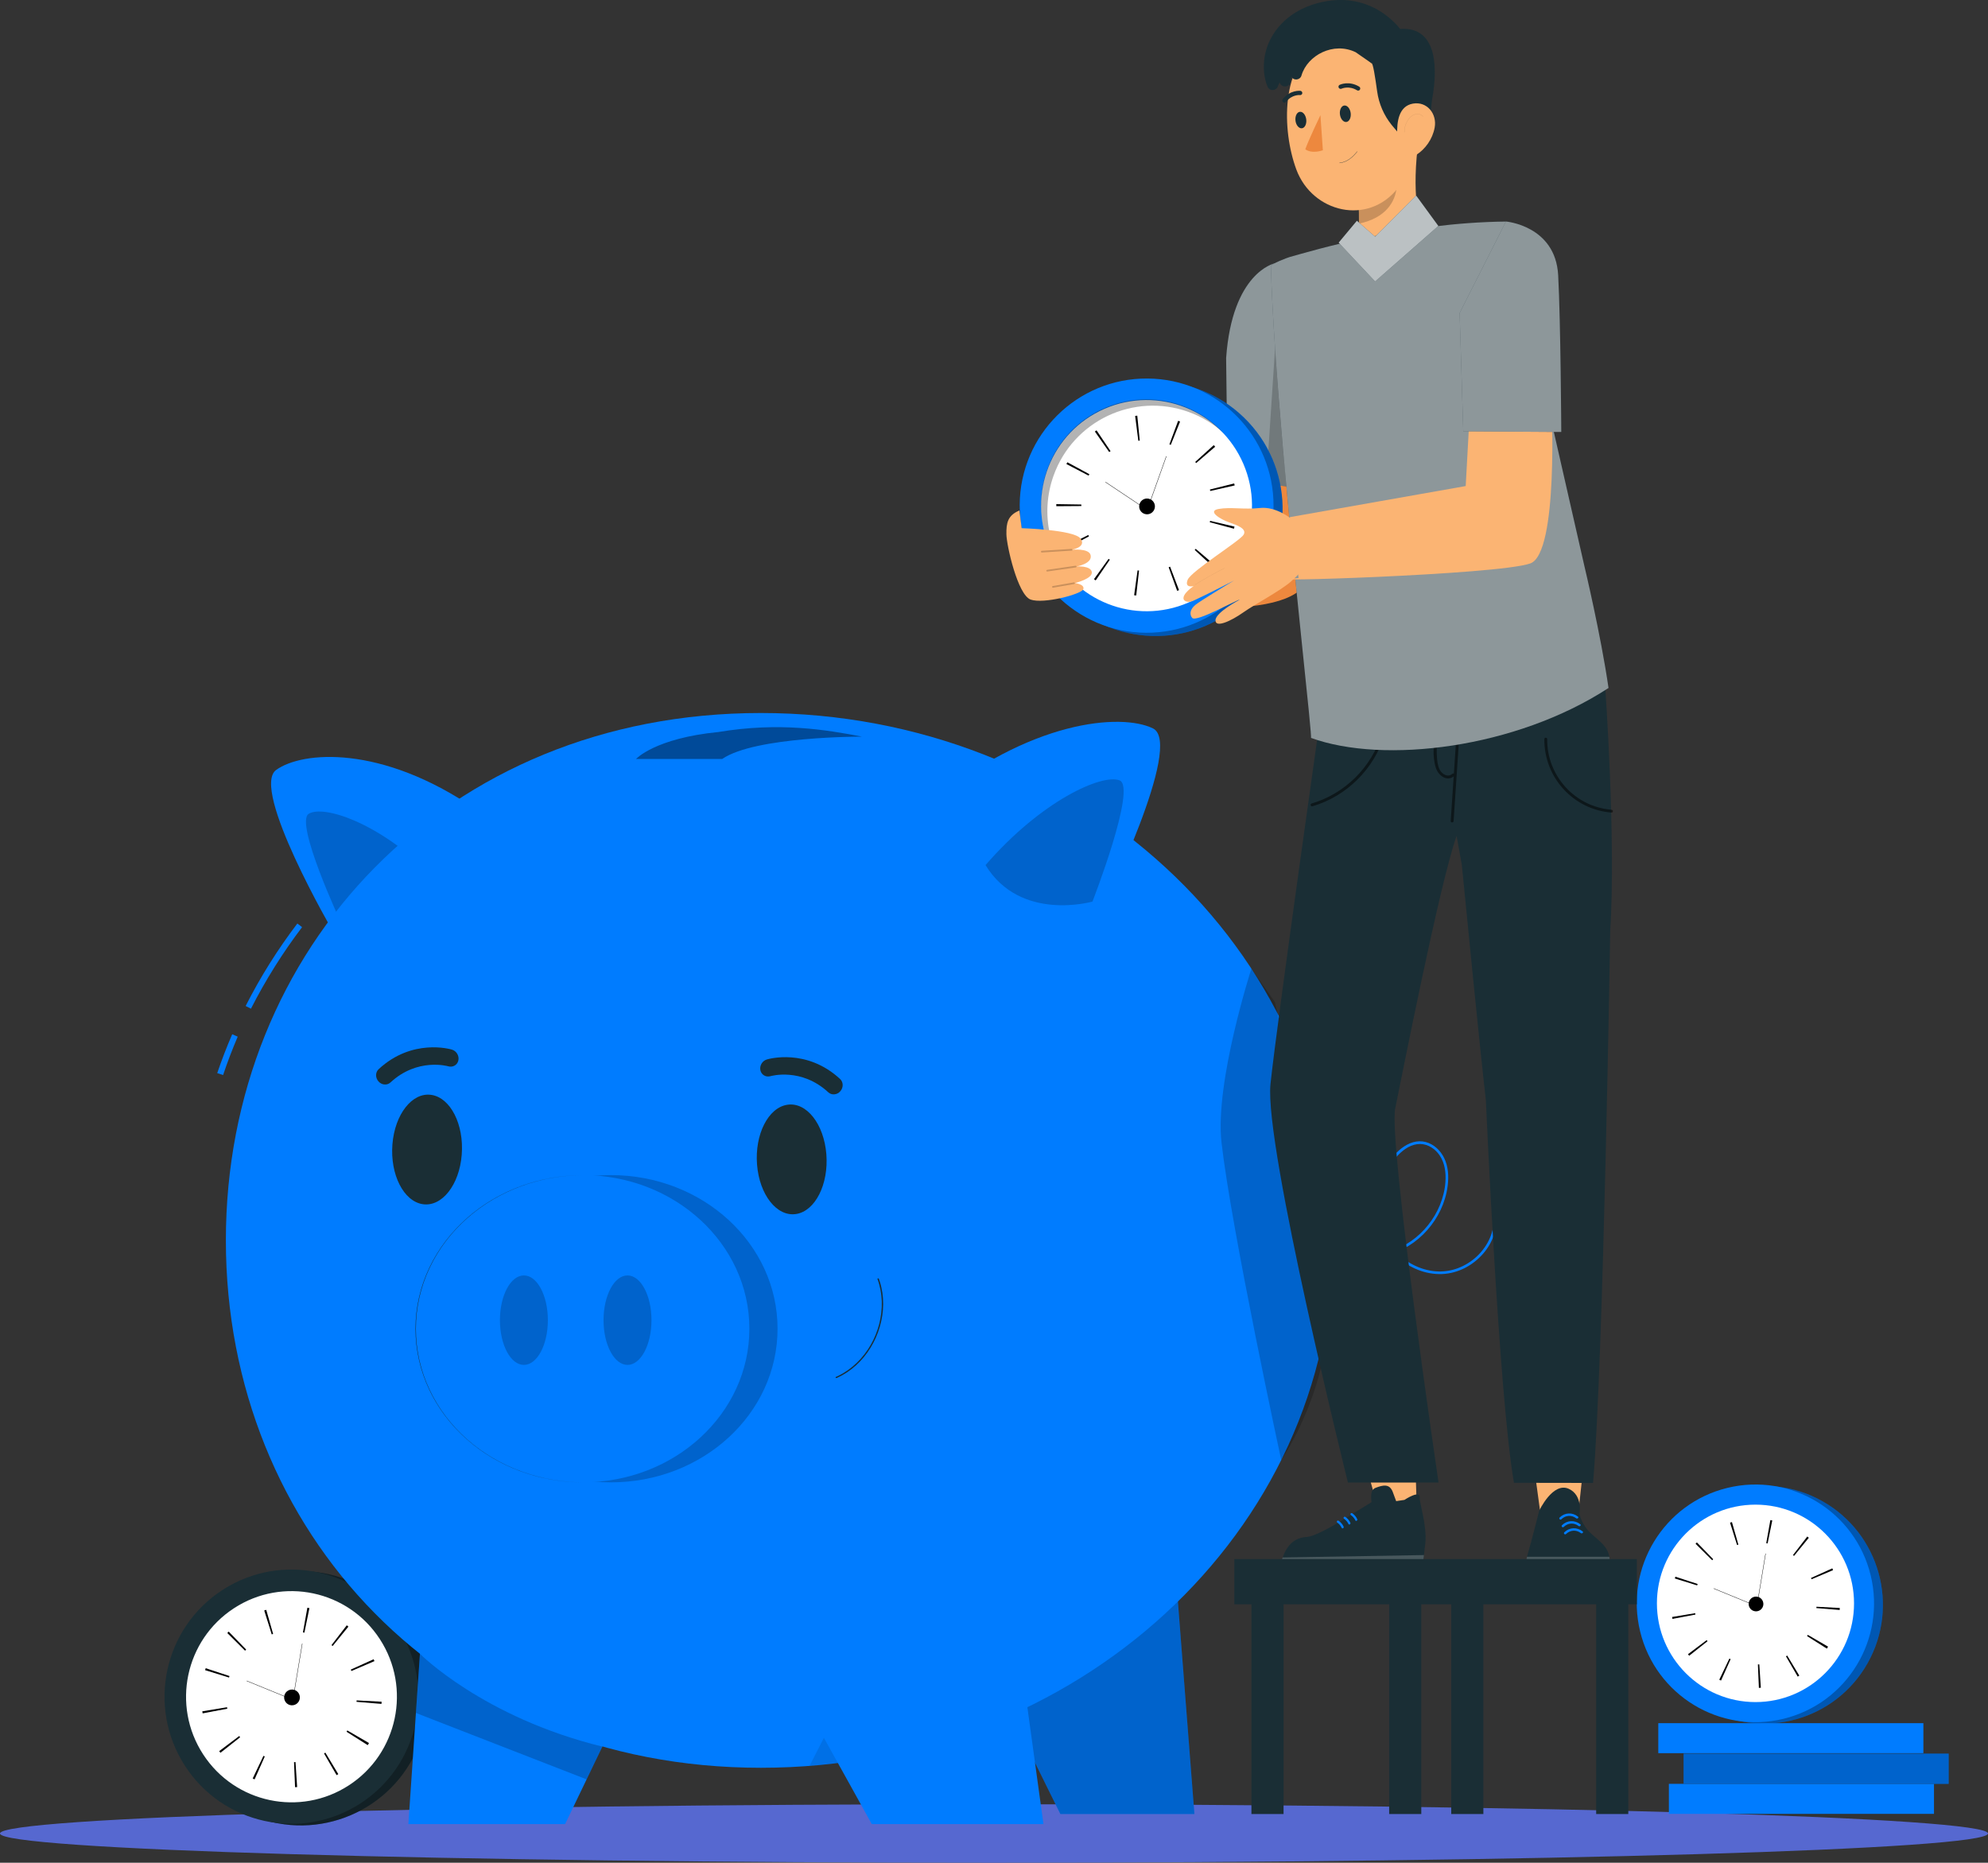 <svg width="572" height="536" viewBox="0 0 572 536" fill="none" xmlns="http://www.w3.org/2000/svg">
<rect x="0" y="0" width="572" height="536" fill="#333333" stroke="none"/>
<path d="M572 527.583C572 532.232 443.957 536 286 536C128.043 536 0 532.232 0 527.583C0 522.934 128.043 519.166 286 519.166C443.957 519.166 572 522.946 572 527.583Z" fill="#5668D0"/>
<path d="M120.456 502.336C127.987 483.593 118.925 462.284 100.214 454.74C81.504 447.196 60.231 456.274 52.7 475.017C45.169 493.76 54.232 515.069 72.942 522.613C91.653 530.157 112.925 521.079 120.456 502.336Z" fill="#1A2E35"/>
<path opacity="0.3" d="M120.456 502.336C127.987 483.593 118.925 462.284 100.214 454.74C81.504 447.196 60.231 456.274 52.7 475.017C45.169 493.76 54.232 515.069 72.942 522.613C91.653 530.157 112.925 521.079 120.456 502.336Z" fill="black"/>
<path d="M103.607 518.995C120.573 508.071 125.486 485.438 114.581 468.443C103.676 451.448 81.082 446.526 64.117 457.45C47.151 468.374 42.238 491.007 53.143 508.002C64.048 524.997 86.642 529.919 103.607 518.995Z" fill="#1A2E35"/>
<path d="M100.422 513.7C114.461 504.542 118.431 485.717 109.289 471.654C100.147 457.59 81.355 453.614 67.316 462.772C53.276 471.93 49.307 490.754 58.449 504.818C67.591 518.881 86.383 522.858 100.422 513.7Z" fill="white"/>
<path d="M84.894 514.261L84.601 507.057C84.741 507.057 84.882 507.044 85.022 507.031L85.494 514.235C85.29 514.235 85.098 514.248 84.894 514.261ZM73.253 512.012C73.074 511.936 72.883 511.846 72.705 511.757L75.803 505.243C75.931 505.307 76.058 505.358 76.186 505.422L73.253 512.012ZM96.842 510.799L93.233 504.553L93.616 504.323L97.339 510.505C97.173 510.595 97.008 510.697 96.842 510.799ZM63.435 504.362C63.307 504.208 63.193 504.042 63.065 503.889L68.828 499.546L69.096 499.891L63.435 504.362ZM105.806 502.165L99.711 498.307L99.94 497.937L106.175 501.564L106.073 501.718C106.01 501.833 105.908 501.999 105.806 502.165ZM58.309 493.019C58.271 492.828 58.233 492.623 58.207 492.432L65.322 491.257C65.347 491.397 65.373 491.538 65.398 491.678L58.309 493.019ZM102.58 489.698C102.592 489.558 102.605 489.43 102.605 489.29L109.797 489.673C109.784 489.877 109.771 490.081 109.758 490.299L102.58 489.698ZM65.896 482.712L59.01 480.579L59.189 480.029L66.036 482.29L65.896 482.712ZM101.113 480.834L100.935 480.425L107.502 477.449C107.578 477.628 107.667 477.807 107.744 477.986L101.113 480.834ZM70.511 474.984L65.398 469.9C65.539 469.76 65.679 469.632 65.806 469.492L70.83 474.665L70.511 474.984ZM95.707 473.643C95.592 473.553 95.49 473.464 95.376 473.387L99.775 467.678C99.94 467.806 100.093 467.933 100.246 468.061L95.707 473.643ZM78.188 470.296L76.02 463.412C76.211 463.348 76.415 463.284 76.606 463.233L78.583 470.169C78.455 470.22 78.328 470.258 78.188 470.296ZM87.585 469.798L87.164 469.722L88.439 462.62C88.63 462.658 88.834 462.697 89.026 462.735L87.585 469.798Z" fill="black"/>
<path d="M71.009 483.682L84.282 489.111L86.96 472.966" stroke="black" stroke-width="0.1" stroke-miterlimit="10" stroke-linecap="round" stroke-linejoin="round"/>
<path d="M86.272 488.625C86.169 489.877 85.073 490.797 83.823 490.695C82.574 490.592 81.656 489.494 81.758 488.242C81.86 486.99 82.956 486.071 84.206 486.173C85.456 486.275 86.374 487.374 86.272 488.625Z" fill="black"/>
<path d="M537.365 478.557C546.615 462.103 540.799 441.252 524.374 431.986C507.948 422.719 487.134 428.546 477.883 445C468.633 461.454 474.449 482.304 490.875 491.57C507.3 500.837 528.114 495.01 537.365 478.557Z" fill="#007CFF"/>
<path opacity="0.3" d="M537.365 478.557C546.615 462.103 540.799 441.252 524.374 431.986C507.948 422.719 487.134 428.546 477.883 445C468.633 461.454 474.449 482.304 490.875 491.57C507.3 500.837 528.114 495.01 537.365 478.557Z" fill="black"/>
<path d="M513.148 494.587C531.464 490.121 542.698 471.627 538.239 453.279C533.781 434.931 515.319 423.677 497.002 428.144C478.686 432.61 467.452 451.104 471.911 469.452C476.369 487.8 494.831 499.053 513.148 494.587Z" fill="#007CFF"/>
<path d="M505.096 489.775C520.758 489.775 533.454 477.057 533.454 461.368C533.454 445.68 520.758 432.961 505.096 432.961C489.434 432.961 476.738 445.68 476.738 461.368C476.738 477.057 489.434 489.775 505.096 489.775Z" fill="white"/>
<path d="M506.078 485.688L505.798 478.944C505.925 478.944 506.066 478.931 506.193 478.918L506.639 485.649C506.448 485.662 506.257 485.675 506.078 485.688ZM495.189 483.58C495.023 483.503 494.845 483.427 494.679 483.337L497.586 477.258C497.701 477.309 497.829 477.372 497.943 477.424L495.189 483.58ZM517.248 482.443L513.869 476.606L514.226 476.389L517.707 482.162C517.554 482.264 517.401 482.354 517.248 482.443ZM486.021 476.44C485.907 476.3 485.792 476.146 485.677 475.993L491.058 471.944L491.3 472.263L486.021 476.44ZM525.625 474.384L519.938 470.782L520.155 470.437L525.982 473.822L525.893 473.975C525.817 474.064 525.727 474.23 525.625 474.384ZM481.214 465.839C481.176 465.66 481.151 465.468 481.112 465.289L487.755 464.191C487.781 464.319 487.806 464.459 487.819 464.587L481.214 465.839ZM522.616 462.722C522.629 462.594 522.629 462.467 522.642 462.339L529.361 462.696C529.349 462.888 529.336 463.08 529.323 463.271L522.616 462.722ZM488.316 456.195L481.89 454.203L482.056 453.692L488.457 455.799L488.316 456.195ZM521.239 454.432L521.073 454.062L527.206 451.29C527.283 451.456 527.359 451.622 527.423 451.801L521.239 454.432ZM492.639 448.966L487.857 444.214C487.985 444.086 488.112 443.959 488.24 443.831L492.932 448.659L492.639 448.966ZM516.19 447.714C516.088 447.637 515.986 447.548 515.884 447.471L520.002 442.132C520.155 442.247 520.308 442.362 520.448 442.49L516.19 447.714ZM499.805 444.585L497.778 438.147C497.956 438.083 498.147 438.032 498.326 437.981L500.175 444.47C500.06 444.508 499.932 444.546 499.805 444.585ZM508.59 444.125L508.195 444.048L509.381 437.406C509.559 437.445 509.751 437.47 509.929 437.508L508.59 444.125Z" fill="black"/>
<path d="M493.098 457.102L505.504 462.186L508.003 447.088" stroke="black" stroke-width="0.1" stroke-miterlimit="10" stroke-linecap="round" stroke-linejoin="round"/>
<path d="M507.365 461.726C507.263 462.888 506.243 463.757 505.07 463.654C503.897 463.552 503.043 462.53 503.145 461.355C503.247 460.193 504.267 459.324 505.44 459.427C506.6 459.529 507.455 460.551 507.365 461.726Z" fill="black"/>
<path d="M556.457 513.302H480.182V521.937H556.457V513.302Z" fill="#007CFF"/>
<path d="M553.409 495.842H477.134V504.476H553.409V495.842Z" fill="#007CFF"/>
<path d="M560.69 504.604H484.415V513.315H560.69V504.604Z" fill="#007CFF"/>
<path opacity="0.2" d="M560.69 504.604H484.415V513.315H560.69V504.604Z" fill="black"/>
<path d="M343.659 521.988L337.946 448.378L289.659 490.758L305.1 521.988H343.659Z" fill="#007CFF"/>
<path opacity="0.2" d="M343.659 521.988L337.946 448.378L289.659 490.758L305.1 521.988H343.659Z" fill="black"/>
<path d="M95.86 268.128C95.86 268.128 71.927 226.974 79.463 221.545C86.999 216.129 109.682 214.213 136.765 232.785C128.898 249.965 113.967 262.853 95.86 268.128Z" fill="#007CFF"/>
<path opacity="0.2" d="M98.168 265.599C98.168 265.599 84.64 236.668 88.847 234.152C93.055 231.636 108.611 236.451 123.874 251.459C116.453 268.23 98.168 265.599 98.168 265.599Z" fill="black"/>
<path d="M376.836 355.341C380.355 358.7 384.946 360.859 389.74 361.574C394.534 362.289 399.482 361.574 403.804 359.339C407.961 357.193 411.429 353.744 413.724 349.657C414.859 347.626 415.713 345.429 416.198 343.155C416.759 340.524 416.937 337.714 416.223 335.096C415.573 332.694 414.081 330.498 411.875 329.284C410.817 328.697 409.618 328.377 408.394 328.403C407.145 328.428 405.921 328.812 404.824 329.399C402.593 330.6 400.846 332.567 399.469 334.674C398.079 336.782 397.059 339.145 396.434 341.597C395.21 346.413 395.529 351.675 397.786 356.133C399.902 360.335 403.638 363.681 408.012 365.406C410.192 366.262 412.564 366.696 414.91 366.606C417.18 366.517 419.411 365.904 421.438 364.882C425.455 362.851 428.732 359.185 430.007 354.83C430.313 353.77 430.504 352.684 430.555 351.586C430.581 351.087 429.816 351.1 429.79 351.586C429.561 355.928 427.125 359.939 423.721 362.557C421.999 363.873 420.036 364.869 417.932 365.406C415.803 365.955 413.558 366.006 411.404 365.597C406.979 364.767 402.911 362.161 400.208 358.56C397.352 354.766 396.179 350.014 396.587 345.301C396.791 342.913 397.403 340.55 398.372 338.353C399.341 336.143 400.667 334.023 402.35 332.299C403.995 330.613 406.176 329.156 408.624 329.182C410.919 329.208 412.985 330.612 414.234 332.477C415.726 334.687 416.07 337.433 415.892 340.039C415.739 342.338 415.178 344.599 414.311 346.732C412.615 350.883 409.682 354.562 406.01 357.129C402.236 359.773 397.747 361.14 393.144 361.089C388.478 361.037 383.824 359.594 379.986 356.925C379.068 356.286 378.201 355.571 377.397 354.804C377.015 354.459 376.479 354.996 376.836 355.341Z" fill="#007CFF"/>
<path d="M218.918 205.17C309.856 205.17 383.568 273.109 383.568 356.925C383.568 440.74 309.856 508.679 218.918 508.679C127.979 508.679 64.99 440.74 64.99 356.925C64.978 273.109 127.979 205.17 218.918 205.17Z" fill="#007CFF"/>
<path opacity="0.2" d="M360.056 278.742C360.056 278.742 349.486 311.479 351.462 328.786C354.356 354.089 368.637 420.125 368.637 420.125C368.637 420.125 380.789 402.817 382.179 379.865C383.569 356.912 366.801 288.309 366.801 288.309L360.056 278.742Z" fill="black"/>
<path opacity="0.1" d="M232.943 508.104C237.852 507.759 242.685 507.197 247.454 506.418L240.862 492.611L232.943 508.104Z" fill="black"/>
<path d="M300.23 524.875L292.477 468.585L231.898 490.758L250.833 524.875H300.23Z" fill="#007CFF"/>
<path d="M117.498 524.875L121.323 468.585L179.008 490.758L162.598 524.875H117.498Z" fill="#007CFF"/>
<path d="M317.213 261.741C317.213 261.741 340.79 214.022 331.724 209.59C322.658 205.17 296.379 207.061 267.039 231.406C285.03 259.851 317.213 261.741 317.213 261.741Z" fill="#007CFF"/>
<path opacity="0.2" d="M314.332 259.429C314.332 259.429 327.185 226.475 322.123 224.547C317.048 222.618 299.656 230.358 283.564 248.93C293.612 265.407 314.332 259.429 314.332 259.429Z" fill="black"/>
<path opacity="0.4" d="M248.028 211.965C237.815 209.998 224.273 207.712 206.703 210.637C188.405 212.438 183.012 218.39 183.012 218.39H207.799C217.286 211.863 248.028 211.965 248.028 211.965Z" fill="black"/>
<path d="M112.909 329.284C112.22 337.97 116.135 345.684 121.643 346.502C127.151 347.332 132.175 340.959 132.851 332.273C133.539 323.587 129.625 315.873 124.117 315.055C118.621 314.225 113.597 320.599 112.909 329.284Z" fill="#1A2E35"/>
<path d="M110.549 312.054C111.187 312.13 111.85 311.939 112.347 311.479C120.125 304.275 128.872 306.804 128.974 306.829C130.275 307.213 131.588 306.472 131.881 305.143C132.175 303.815 131.346 302.423 130.033 302.027C129.573 301.886 118.595 298.706 108.943 307.66C107.986 308.554 107.961 310.125 108.904 311.185C109.351 311.696 109.95 311.99 110.549 312.054Z" fill="#1A2E35"/>
<path d="M237.763 332.12C238.452 340.805 234.537 348.52 229.029 349.337C223.52 350.168 218.497 343.794 217.821 335.108C217.132 326.423 221.047 318.708 226.555 317.891C232.063 317.06 237.074 323.434 237.763 332.12Z" fill="#1A2E35"/>
<path d="M240.122 314.889C239.484 314.966 238.821 314.774 238.324 314.314C230.546 307.11 221.799 309.639 221.697 309.665C220.396 310.048 219.083 309.307 218.789 307.979C218.496 306.65 219.325 305.258 220.638 304.862C221.097 304.722 232.076 301.541 241.728 310.495C242.684 311.389 242.71 312.973 241.766 314.02C241.32 314.531 240.734 314.825 240.122 314.889Z" fill="#1A2E35"/>
<path opacity="0.2" d="M175.769 338.136C202.252 338.136 223.724 357.921 223.724 382.343C223.724 406.764 202.265 426.549 175.769 426.549C149.272 426.549 127.724 406.764 127.724 382.343C127.724 357.921 149.298 338.136 175.769 338.136Z" fill="black"/>
<path d="M167.659 338.136C194.143 338.136 215.615 357.921 215.615 382.343C215.615 406.764 194.155 426.549 167.659 426.549C141.163 426.549 119.614 406.764 119.614 382.343C119.614 357.921 141.176 338.136 167.659 338.136Z" fill="#007CFF"/>
<path opacity="0.2" d="M180.551 392.753C184.36 392.753 187.449 386.988 187.449 379.877C187.449 372.767 184.36 367.002 180.551 367.002C176.741 367.002 173.652 372.767 173.652 379.877C173.652 386.988 176.741 392.753 180.551 392.753Z" fill="black"/>
<path opacity="0.2" d="M157.637 379.877C157.637 386.992 154.551 392.753 150.739 392.753C146.927 392.753 143.841 386.992 143.841 379.877C143.841 372.763 146.927 367.002 150.739 367.002C154.551 367.002 157.637 372.763 157.637 379.877Z" fill="black"/>
<path d="M167.66 426.549C155.597 426.549 143.497 422.27 134.418 414.249C129.879 410.264 126.118 405.385 123.529 399.918C120.928 394.451 119.538 388.41 119.551 382.355C119.538 376.301 120.928 370.247 123.529 364.793C126.118 359.326 129.892 354.447 134.418 350.461C143.497 342.44 155.585 338.148 167.647 338.161C155.585 338.174 143.51 342.491 134.457 350.513C129.93 354.498 126.181 359.377 123.606 364.844C121.017 370.298 119.653 376.326 119.666 382.368C119.653 388.41 121.017 394.438 123.606 399.892C126.181 405.359 129.93 410.238 134.457 414.223C143.51 422.219 155.597 426.524 167.66 426.549Z" fill="#1A2E35"/>
<path opacity="0.2" d="M120.826 475.878C120.826 475.878 138.983 494.169 173.321 502.586L168.782 512.013L119.666 492.904L120.826 475.878Z" fill="black"/>
<path d="M240.709 396.533C242.724 395.639 244.585 394.413 246.23 392.931C247.875 391.45 249.29 389.725 250.45 387.848C251.611 385.97 252.516 383.926 253.141 381.793C253.753 379.673 254.097 377.476 254.11 375.266C254.123 373.057 253.804 370.847 253.128 368.739C253.039 368.484 252.962 368.229 252.86 367.973C252.771 367.743 252.401 367.845 252.491 368.075C253.243 370.119 253.638 372.278 253.715 374.462C253.778 376.646 253.523 378.817 252.988 380.938C252.44 383.045 251.624 385.089 250.54 386.979C249.456 388.869 248.117 390.619 246.549 392.127C244.993 393.634 243.208 394.911 241.27 395.869C241.028 395.984 240.785 396.099 240.53 396.214C240.288 396.303 240.479 396.623 240.709 396.533Z" fill="#1A2E35"/>
<path d="M86.921 266.787L85.557 265.739C79.896 273.186 74.91 281.131 70.677 289.471L72.207 290.25C76.402 282.012 81.324 274.157 86.921 266.787Z" fill="#007CFF"/>
<path d="M68.395 298.297L66.814 297.607C65.233 301.248 63.779 305.016 62.504 308.784L64.187 309.346C65.449 305.578 66.877 301.874 68.395 298.297Z" fill="#007CFF"/>
<path d="M406.725 403.763L407.681 435.618L397.187 436.385L388.555 405.845L406.725 403.763Z" fill="#FBB473"/>
<path d="M409.275 451.175L400.196 451.112C400.196 451.112 398.373 450.115 397.289 450.243C396.218 450.371 392.469 451.048 392.469 451.048L368.345 450.869C368.549 449.86 368.791 448.953 369.072 448.161C369.416 447.19 369.798 446.36 370.232 445.67C371.749 443.244 373.789 442.388 376.008 442.26C379.387 442.068 390.072 435.043 390.072 435.043L394.611 432.259C394.471 430.726 394.229 428.695 395.861 428.095C397.952 427.316 399.763 426.907 400.693 429.206L401.713 431.952L404.098 431.595C404.098 431.595 408.777 428.478 408.51 431.007C408.357 432.45 410.665 439.041 410.091 444.163C409.951 445.351 409.823 446.488 409.708 447.471C409.453 449.668 409.275 451.175 409.275 451.175Z" fill="#1A2E35"/>
<g opacity="0.2">
<path d="M368.332 450.869L392.457 451.048C392.457 451.048 396.205 450.358 397.276 450.243C398.36 450.115 400.183 451.112 400.183 451.112L409.275 451.176C409.275 451.176 409.453 449.668 409.696 447.471L369.046 448.161C368.778 448.953 368.536 449.86 368.332 450.869Z" fill="white"/>
</g>
<path d="M384.742 437.636C384.857 437.521 385.023 437.521 385.163 437.611C385.762 438.007 386.259 438.582 386.591 439.284C386.769 439.654 386.221 440.012 386.043 439.629C385.749 439.003 385.303 438.505 384.793 438.147C384.615 438.032 384.589 437.79 384.742 437.636Z" fill="#007CFF"/>
<path d="M386.68 436.525C386.795 436.41 386.961 436.41 387.101 436.499C387.7 436.908 388.198 437.47 388.529 438.173C388.708 438.543 388.159 438.901 387.981 438.518C387.688 437.892 387.241 437.394 386.731 437.036C386.54 436.921 386.514 436.678 386.68 436.525C386.667 436.525 386.667 436.525 386.68 436.525Z" fill="#007CFF"/>
<path d="M388.657 435.478C388.772 435.363 388.938 435.363 389.078 435.452C389.677 435.848 390.174 436.423 390.506 437.125C390.684 437.496 390.136 437.853 389.958 437.47C389.664 436.844 389.218 436.346 388.708 435.989C388.53 435.874 388.504 435.631 388.657 435.478Z" fill="#007CFF"/>
<path d="M438.933 403.98L443.357 436.512L453.94 437.049L457.37 405.691L438.933 403.98Z" fill="#FBB473"/>
<path d="M462.955 451.61H439.29C439.29 451.61 438.78 450.613 439.366 447.957C439.455 447.548 439.57 447.088 439.723 446.59C439.736 446.564 439.736 446.539 439.749 446.513C439.965 445.785 440.22 444.878 440.488 443.908C441.572 439.935 442.847 434.75 442.847 434.75C442.847 434.75 446.787 426.307 451.39 428.414C455.432 430.266 454.476 435.554 454.476 435.554C454.476 435.554 454.871 438.658 457.931 441.404C459.831 443.103 461.705 444.406 462.624 446.513C462.789 446.909 462.93 447.331 463.019 447.778C463.032 447.829 463.044 447.893 463.044 447.944C463.236 448.979 463.223 450.166 462.955 451.61Z" fill="#1A2E35"/>
<g opacity="0.2">
<path d="M439.353 447.957C438.767 450.613 439.277 451.61 439.277 451.61H462.942C463.21 450.166 463.223 448.978 463.044 447.957H439.353Z" fill="white"/>
</g>
<path d="M453.52 436.895C452.194 435.861 450.447 435.989 449.248 437.164C448.929 437.483 448.432 436.985 448.751 436.665C450.243 435.209 452.385 435.12 454.017 436.397C454.374 436.678 453.877 437.164 453.52 436.895Z" fill="#007CFF"/>
<path d="M454.196 439.105C452.869 438.07 451.123 438.198 449.924 439.373C449.605 439.693 449.108 439.195 449.427 438.875C450.919 437.419 453.061 437.33 454.693 438.607C455.037 438.888 454.54 439.386 454.196 439.105Z" fill="#007CFF"/>
<path d="M454.859 441.149C453.533 440.114 451.786 440.242 450.587 441.417C450.268 441.736 449.771 441.238 450.09 440.919C451.582 439.463 453.724 439.373 455.356 440.651C455.713 440.932 455.216 441.417 454.859 441.149Z" fill="#007CFF"/>
<path d="M461.859 197.685L412.297 198.107L381.197 197.162C381.197 197.162 367.401 294.172 365.552 311.939C363.703 329.706 387.841 426.613 387.841 426.613H413.903C413.903 426.613 399.457 328.543 401.446 318.938C403.18 310.559 414.222 254.18 419.105 240.526C419.59 243.323 420.1 246.133 420.61 248.917C421.847 261.511 425.8 301.644 427.521 316.575C427.521 316.575 431.27 401.898 435.605 426.677L458.365 426.715C461.374 391.539 463.3 268 463.3 268C464.983 241.139 461.859 197.685 461.859 197.685Z" fill="#1A2E35"/>
<g opacity="0.5">
<path d="M397.544 211.263C394.649 220.779 386.922 228.417 377.397 231.201C376.887 231.355 377.104 232.159 377.614 232.006C387.432 229.145 395.376 221.277 398.347 211.48C398.513 210.969 397.709 210.752 397.544 211.263Z" fill="black"/>
<path d="M419.908 211.263C419.347 219.591 418.799 227.932 418.238 236.247C418.213 236.783 417.384 236.783 417.409 236.247C417.702 231.981 417.983 227.689 418.264 223.41C416.211 224.994 413.814 223.078 413.138 220.958C412.041 217.522 412.449 213.434 413.316 209.998C413.456 209.475 414.26 209.705 414.12 210.216C413.52 212.63 413.265 215.108 413.431 217.586C413.507 218.85 413.635 220.293 414.222 221.456C414.885 222.746 416.542 223.831 417.868 222.669C418.021 222.554 418.174 222.529 418.315 222.605C418.57 218.837 418.825 215.044 419.08 211.276C419.105 210.727 419.934 210.727 419.908 211.263Z" fill="black"/>
<path d="M444.352 212.681C444.237 223.717 452.716 232.964 463.682 233.82C464.205 233.858 464.205 233.041 463.682 233.002C453.163 232.172 445.066 223.244 445.168 212.681C445.168 212.144 444.352 212.144 444.352 212.681Z" fill="black"/>
</g>
<path d="M408.982 65.857C408.982 65.857 406.087 57.861 407.885 42.546C407.885 42.534 407.056 42.316 407.056 42.304C407.299 40.171 407.605 38.178 407.924 36.441C407.924 36.39 407.924 36.377 407.924 36.377L390.034 52.049C391.284 56.635 391.105 65.946 390.748 69.919C390.748 69.919 389.384 77.237 398.59 76.011C405.322 75.117 408.982 65.857 408.982 65.857Z" fill="#FBB473"/>
<path opacity="0.2" d="M390.786 58.666L401.828 54.157C401.382 57.912 398.934 62.676 391.003 64.35C391.003 64.362 391.13 60.224 390.786 58.666Z" fill="black"/>
<path d="M406.457 26.644C407.222 39.532 407.91 46.787 402.236 54.08C393.693 65.052 377.589 61.207 372.986 48.767C368.842 37.578 368.294 18.38 380.216 11.892C391.959 5.492 405.692 13.756 406.457 26.644Z" fill="#FBB473"/>
<path d="M402.797 8.328C397.378 0.996 385.966 6.284 381.465 10.486C380.789 11.112 391.883 15.11 391.22 14.944L394.586 18.163C395.058 17.997 395.708 22.455 396.243 26.312C396.741 29.863 398.181 33.184 400.426 35.968C402.313 38.293 404.85 41.116 407.77 43.453C411.965 40.733 411.289 32.928 412.131 28.126C413.406 20.986 414.184 7.485 402.797 8.328Z" fill="#1A2E35"/>
<path d="M412.794 36.696C412.169 40.12 410.027 42.917 407.643 44.475C404.06 46.838 402.134 42.827 402.007 38.753C401.892 35.087 402.415 30.54 406.546 29.812C410.627 29.109 413.508 32.788 412.794 36.696Z" fill="#FBB473"/>
<path d="M388.631 32.558C388.784 33.861 388.223 35.01 387.369 35.1C386.515 35.189 385.686 34.206 385.533 32.903C385.38 31.6 385.941 30.451 386.795 30.361C387.65 30.259 388.466 31.242 388.631 32.558Z" fill="#1A2E35"/>
<path d="M375.842 34.372C375.995 35.675 375.434 36.824 374.58 36.913C373.726 37.003 372.897 36.019 372.744 34.717C372.591 33.414 373.152 32.264 374.006 32.175C374.861 32.073 375.677 33.056 375.842 34.372Z" fill="#1A2E35"/>
<path d="M379.922 33.133C379.922 33.133 376.569 40.145 375.562 42.955C377.576 44.386 380.624 43.236 380.624 43.236L379.922 33.133Z" fill="#ED883E"/>
<path d="M391.08 25.993C390.888 26.095 390.659 26.095 390.455 25.98C388.096 24.549 386.03 25.507 386.005 25.52C385.699 25.661 385.329 25.533 385.176 25.226C385.023 24.92 385.163 24.549 385.456 24.409C385.558 24.358 388.147 23.157 391.08 24.933C391.373 25.111 391.462 25.482 391.296 25.776C391.245 25.878 391.169 25.942 391.08 25.993Z" fill="#1A2E35"/>
<path d="M385.418 46.889C387.535 46.647 389.052 45.395 390.506 43.607" stroke="#1A2E35" stroke-width="0.075" stroke-miterlimit="10" stroke-linecap="round" stroke-linejoin="round"/>
<path opacity="0.2" d="M409.453 33.516C408.841 32.813 407.757 32.66 406.89 32.992C406.023 33.324 405.36 34.052 404.901 34.857C404.353 35.828 404.072 36.939 404.072 38.05" stroke="black" stroke-width="0.05" stroke-miterlimit="10" stroke-linecap="round" stroke-linejoin="round"/>
<path d="M369.517 29.531C369.403 29.518 369.288 29.48 369.186 29.39C368.918 29.173 368.88 28.79 369.084 28.522C371.201 25.852 374.018 26.133 374.146 26.133C374.49 26.172 374.733 26.478 374.707 26.81C374.682 27.142 374.376 27.398 374.044 27.359C373.929 27.347 371.749 27.155 370.053 29.288C369.913 29.467 369.709 29.544 369.517 29.531Z" fill="#1A2E35"/>
<path d="M402.797 8.328C402.797 8.328 395.631 -1.942 381.822 0.319C370.716 2.133 364.469 9.733 363.729 17.384C363.41 20.666 363.971 23.17 364.711 24.945C365.272 26.287 367.146 26.223 367.669 24.869C367.809 24.485 367.988 24.102 368.179 23.732C368.217 23.821 368.256 23.911 368.307 24C369.008 25.392 371.163 25.047 371.303 23.489C371.354 23.004 371.443 22.506 371.571 22.033C371.571 22.046 371.584 22.059 371.584 22.072C372.234 23.298 374.083 23.068 374.465 21.739C376.161 15.877 383.709 11.917 390.072 15.034L394.599 18.176C400.222 15.379 402.797 8.328 402.797 8.328Z" fill="#1A2E35"/>
<path d="M297.336 152.508C297.795 152.878 353.631 150.298 353.631 150.298L358.858 110.37C358.858 110.37 382.486 119.247 382.027 119.733C381.58 120.218 382.09 150.745 376.327 166.609C371.494 179.893 327.032 174.669 301.811 168.538L297.336 152.508Z" fill="#ED883E"/>
<path d="M366.662 75.807C377.487 75.909 383.123 94.085 383.608 141.319L353.439 138.228C353.439 138.228 352.878 117.357 352.789 103.026C354.523 78.387 366.662 75.807 366.662 75.807Z" fill="#1A2E35"/>
<path opacity="0.5" d="M366.662 75.807C377.487 75.909 383.123 94.085 383.608 141.319L353.439 138.228C353.439 138.228 352.878 117.357 352.789 103.026C354.523 78.387 366.662 75.807 366.662 75.807Z" fill="white"/>
<path d="M371.124 73.942C377.831 72.077 404.353 64.056 433.297 63.749L455.904 163.02C455.904 163.02 460.597 182.613 462.815 197.966C436.153 215.363 398.118 219.948 377.181 212.323C377.474 212.745 376.199 200.84 374.401 183.393C371.239 152.661 366.432 104.712 365.667 76.624C365.654 75.935 370.449 74.121 371.124 73.942Z" fill="#1A2E35"/>
<path opacity="0.2" d="M369.671 135.035L366.866 100.229L364.303 139.339L370.181 139.939L369.671 135.035Z" fill="black"/>
<path opacity="0.5" d="M371.124 73.942C377.831 72.077 404.353 64.056 433.297 63.749L455.904 163.02C455.904 163.02 460.597 182.613 462.815 197.966C436.153 215.363 398.118 219.948 377.181 212.323C377.474 212.745 376.199 200.84 374.401 183.393C371.239 152.661 366.432 104.712 365.667 76.624C365.654 75.935 370.449 74.121 371.124 73.942Z" fill="white"/>
<path d="M407.464 56.264L395.657 68.105L390.416 63.519L385.163 69.816L395.657 80.993L413.852 65.014L407.464 56.264Z" fill="#1A2E35"/>
<path opacity="0.7" d="M407.464 56.264L395.657 68.105L390.416 63.519L385.163 69.816L395.657 80.993L413.852 65.014L407.464 56.264Z" fill="white"/>
<path d="M358.825 171.805C372.812 157.249 372.371 134.09 357.839 120.079C343.308 106.068 320.189 106.51 306.202 121.067C292.216 135.623 292.657 158.782 307.188 172.793C321.72 186.804 344.838 186.362 358.825 171.805Z" fill="#007CFF"/>
<path opacity="0.3" d="M358.825 171.805C372.812 157.249 372.371 134.09 357.839 120.079C343.308 106.068 320.189 106.51 306.202 121.067C292.216 135.623 292.657 158.782 307.188 172.793C321.72 186.804 344.838 186.362 358.825 171.805Z" fill="black"/>
<path d="M366.43 145.702C366.542 125.499 350.283 109.029 330.115 108.917C309.947 108.804 293.506 125.091 293.393 145.294C293.281 165.497 309.539 181.967 329.708 182.079C349.876 182.192 366.317 165.905 366.43 145.702Z" fill="#007CFF"/>
<path d="M341.929 173.389C357.307 166.732 364.385 148.847 357.739 133.443C351.094 118.039 333.24 110.948 317.862 117.606C302.485 124.263 295.406 142.148 302.052 157.552C308.698 172.956 326.552 180.047 341.929 173.389Z" fill="white"/>
<path d="M326.318 171.284L327.313 164.131C327.453 164.157 327.593 164.169 327.733 164.182L326.917 171.348C326.726 171.335 326.522 171.309 326.318 171.284ZM315.263 167.005C315.097 166.89 314.932 166.775 314.766 166.66L318.974 160.81C319.088 160.9 319.203 160.976 319.318 161.053L315.263 167.005ZM338.699 170.007L336.251 163.224L336.672 163.071L339.235 169.815C339.056 169.879 338.878 169.943 338.699 170.007ZM306.962 157.732C306.873 157.553 306.771 157.374 306.682 157.195L313.121 153.951L313.325 154.334L306.962 157.732ZM349.053 163.122L343.748 158.243L344.042 157.924L349.525 162.598L349.397 162.739C349.32 162.828 349.18 162.969 349.053 163.122ZM303.928 145.662C303.928 145.457 303.928 145.266 303.928 145.061L311.132 145.176C311.132 145.317 311.132 145.457 311.132 145.611L303.928 145.662ZM348.084 150.273C348.122 150.145 348.147 150.004 348.186 149.877L355.199 151.537C355.148 151.741 355.097 151.933 355.046 152.137L348.084 150.273ZM313.223 136.861L306.835 133.527L307.103 133.016L313.44 136.452L313.223 136.861ZM348.224 141.281L348.122 140.859L355.109 139.109C355.16 139.301 355.199 139.492 355.25 139.684L348.224 141.281ZM319.152 130.079L315.021 124.165C315.174 124.05 315.34 123.948 315.505 123.833L319.535 129.81L319.152 130.079ZM344.169 133.246C344.08 133.144 343.991 133.029 343.889 132.927L349.231 128.086C349.372 128.239 349.499 128.393 349.639 128.546L344.169 133.246ZM327.529 126.834L326.611 119.682C326.815 119.656 327.019 119.631 327.223 119.605L327.937 126.783C327.81 126.809 327.67 126.822 327.529 126.834ZM336.863 128.01L336.468 127.856L338.98 121.087C339.171 121.151 339.349 121.227 339.541 121.304L336.863 128.01Z" fill="black"/>
<path d="M318.094 138.726L330.079 146.735L335.575 131.318" stroke="black" stroke-width="0.1" stroke-miterlimit="10" stroke-linecap="round" stroke-linejoin="round"/>
<path d="M332.221 146.313C331.89 147.526 330.653 148.242 329.442 147.91C328.23 147.578 327.516 146.339 327.848 145.125C328.179 143.912 329.416 143.196 330.627 143.529C331.839 143.861 332.553 145.1 332.221 146.313Z" fill="black"/>
<path opacity="0.3" d="M303.137 136.874C308.786 121.074 326.165 112.861 341.938 118.519C345.814 119.912 349.231 122.019 352.088 124.625C348.887 121.163 344.845 118.379 340.102 116.68C324.329 111.022 306.963 119.235 301.301 135.035C297.042 146.952 300.664 159.776 309.462 167.784C302.028 159.737 299.185 147.922 303.137 136.874Z" fill="black"/>
<path d="M293.969 151.984C293.969 151.984 308.951 152.431 310.864 154.935C312.789 157.438 308.352 158.204 308.352 158.204C308.352 158.204 313.274 157.655 313.797 159.724C314.409 162.202 309.767 162.994 309.767 162.994C309.767 162.994 313.809 162.713 314.141 164.578C314.485 166.52 309.308 167.771 309.308 167.771C309.308 167.771 312.19 168.116 311.693 169.547C311.195 170.977 300.243 173.864 296.532 172.523C292.822 171.182 289.621 156.978 289.57 153.734C289.519 150.49 289.953 148.28 293.306 146.901L293.969 151.984Z" fill="#FBB473"/>
<path opacity="0.2" d="M308.403 158.434C308.39 158.434 308.39 158.434 308.378 158.434L299.745 158.984C299.631 158.996 299.529 158.894 299.516 158.754C299.503 158.626 299.592 158.511 299.707 158.498L308.339 157.949C308.454 157.936 308.556 158.038 308.569 158.179C308.582 158.319 308.518 158.422 308.403 158.434Z" fill="black"/>
<path opacity="0.2" d="M309.576 163.263L301.314 164.45C301.199 164.463 301.084 164.374 301.071 164.246C301.046 164.118 301.122 164.016 301.25 163.978L309.5 162.79C309.614 162.777 309.729 162.867 309.742 162.994C309.767 163.122 309.691 163.237 309.576 163.263Z" fill="black"/>
<path opacity="0.2" d="M309.078 168.052L302.971 169.113C302.856 169.138 302.741 169.049 302.729 168.908C302.703 168.78 302.78 168.653 302.894 168.64L309.002 167.58C309.117 167.554 309.231 167.644 309.244 167.784C309.27 167.912 309.193 168.027 309.078 168.052Z" fill="black"/>
<path d="M371.507 149.264C371.507 149.264 367.159 145.662 362.517 146.173C357.876 146.671 354.038 145.84 350.621 146.454C347.204 147.067 351.233 149.468 353.643 150.311C356.053 151.154 358.769 152.137 357.838 153.836C356.92 155.548 342.728 164.323 341.721 166.839C340.714 169.355 343.442 168.653 343.442 168.653C343.442 168.653 340.051 170.875 340.573 172.459C340.701 172.868 341.683 173.609 343.391 172.842C347.216 171.105 355.071 167.043 355.071 167.043C354.612 167.273 345.278 172.97 344.003 174.005C342.32 175.359 342.218 176.853 343.034 177.811C344.195 179.165 356.002 172.485 356.703 172.561C356.703 172.561 349.779 176.176 349.728 178.475C349.677 180.774 354.166 178.743 357.774 176.189C361.089 173.851 368.192 170.134 371.328 167.439C375.192 164.106 377.041 161.002 375.702 156.404C374.35 151.793 371.507 149.264 371.507 149.264Z" fill="#FBB473"/>
<path opacity="0.3" d="M343.812 168.257C346.567 166.545 349.41 164.949 352.317 163.493" stroke="black" stroke-width="0.025" stroke-miterlimit="10" stroke-linecap="round" stroke-linejoin="round"/>
<path d="M422.994 116.68L421.719 139.863L371.124 148.804L373.636 166.315C355.02 167.682 430.874 165.485 440.31 162.126C448.534 159.188 446.404 115.978 446.404 115.978L422.994 116.68Z" fill="#FBB473"/>
<path d="M433.296 63.737C433.296 63.737 447.552 64.924 448.329 79.192C449.043 92.322 449.222 124.305 449.222 124.305L421.017 124.114L419.972 90.074L433.296 63.737Z" fill="#1A2E35"/>
<path opacity="0.5" d="M433.296 63.737C433.296 63.737 447.552 64.924 448.329 79.192C449.043 92.322 449.222 124.305 449.222 124.305L421.017 124.114L419.972 90.074L433.296 63.737Z" fill="white"/>
<path d="M369.314 458.903H360.069V521.988H369.314V458.903Z" fill="#1A2E35"/>
<path d="M426.807 458.903H417.562V521.988H426.807V458.903Z" fill="#1A2E35"/>
<path d="M468.502 458.903H459.258V521.988H468.502V458.903Z" fill="#1A2E35"/>
<path d="M408.943 458.903H399.698V521.988H408.943V458.903Z" fill="#1A2E35"/>
<path d="M470.963 448.621H355.147V461.636H470.963V448.621Z" fill="#1A2E35"/>
</svg>

